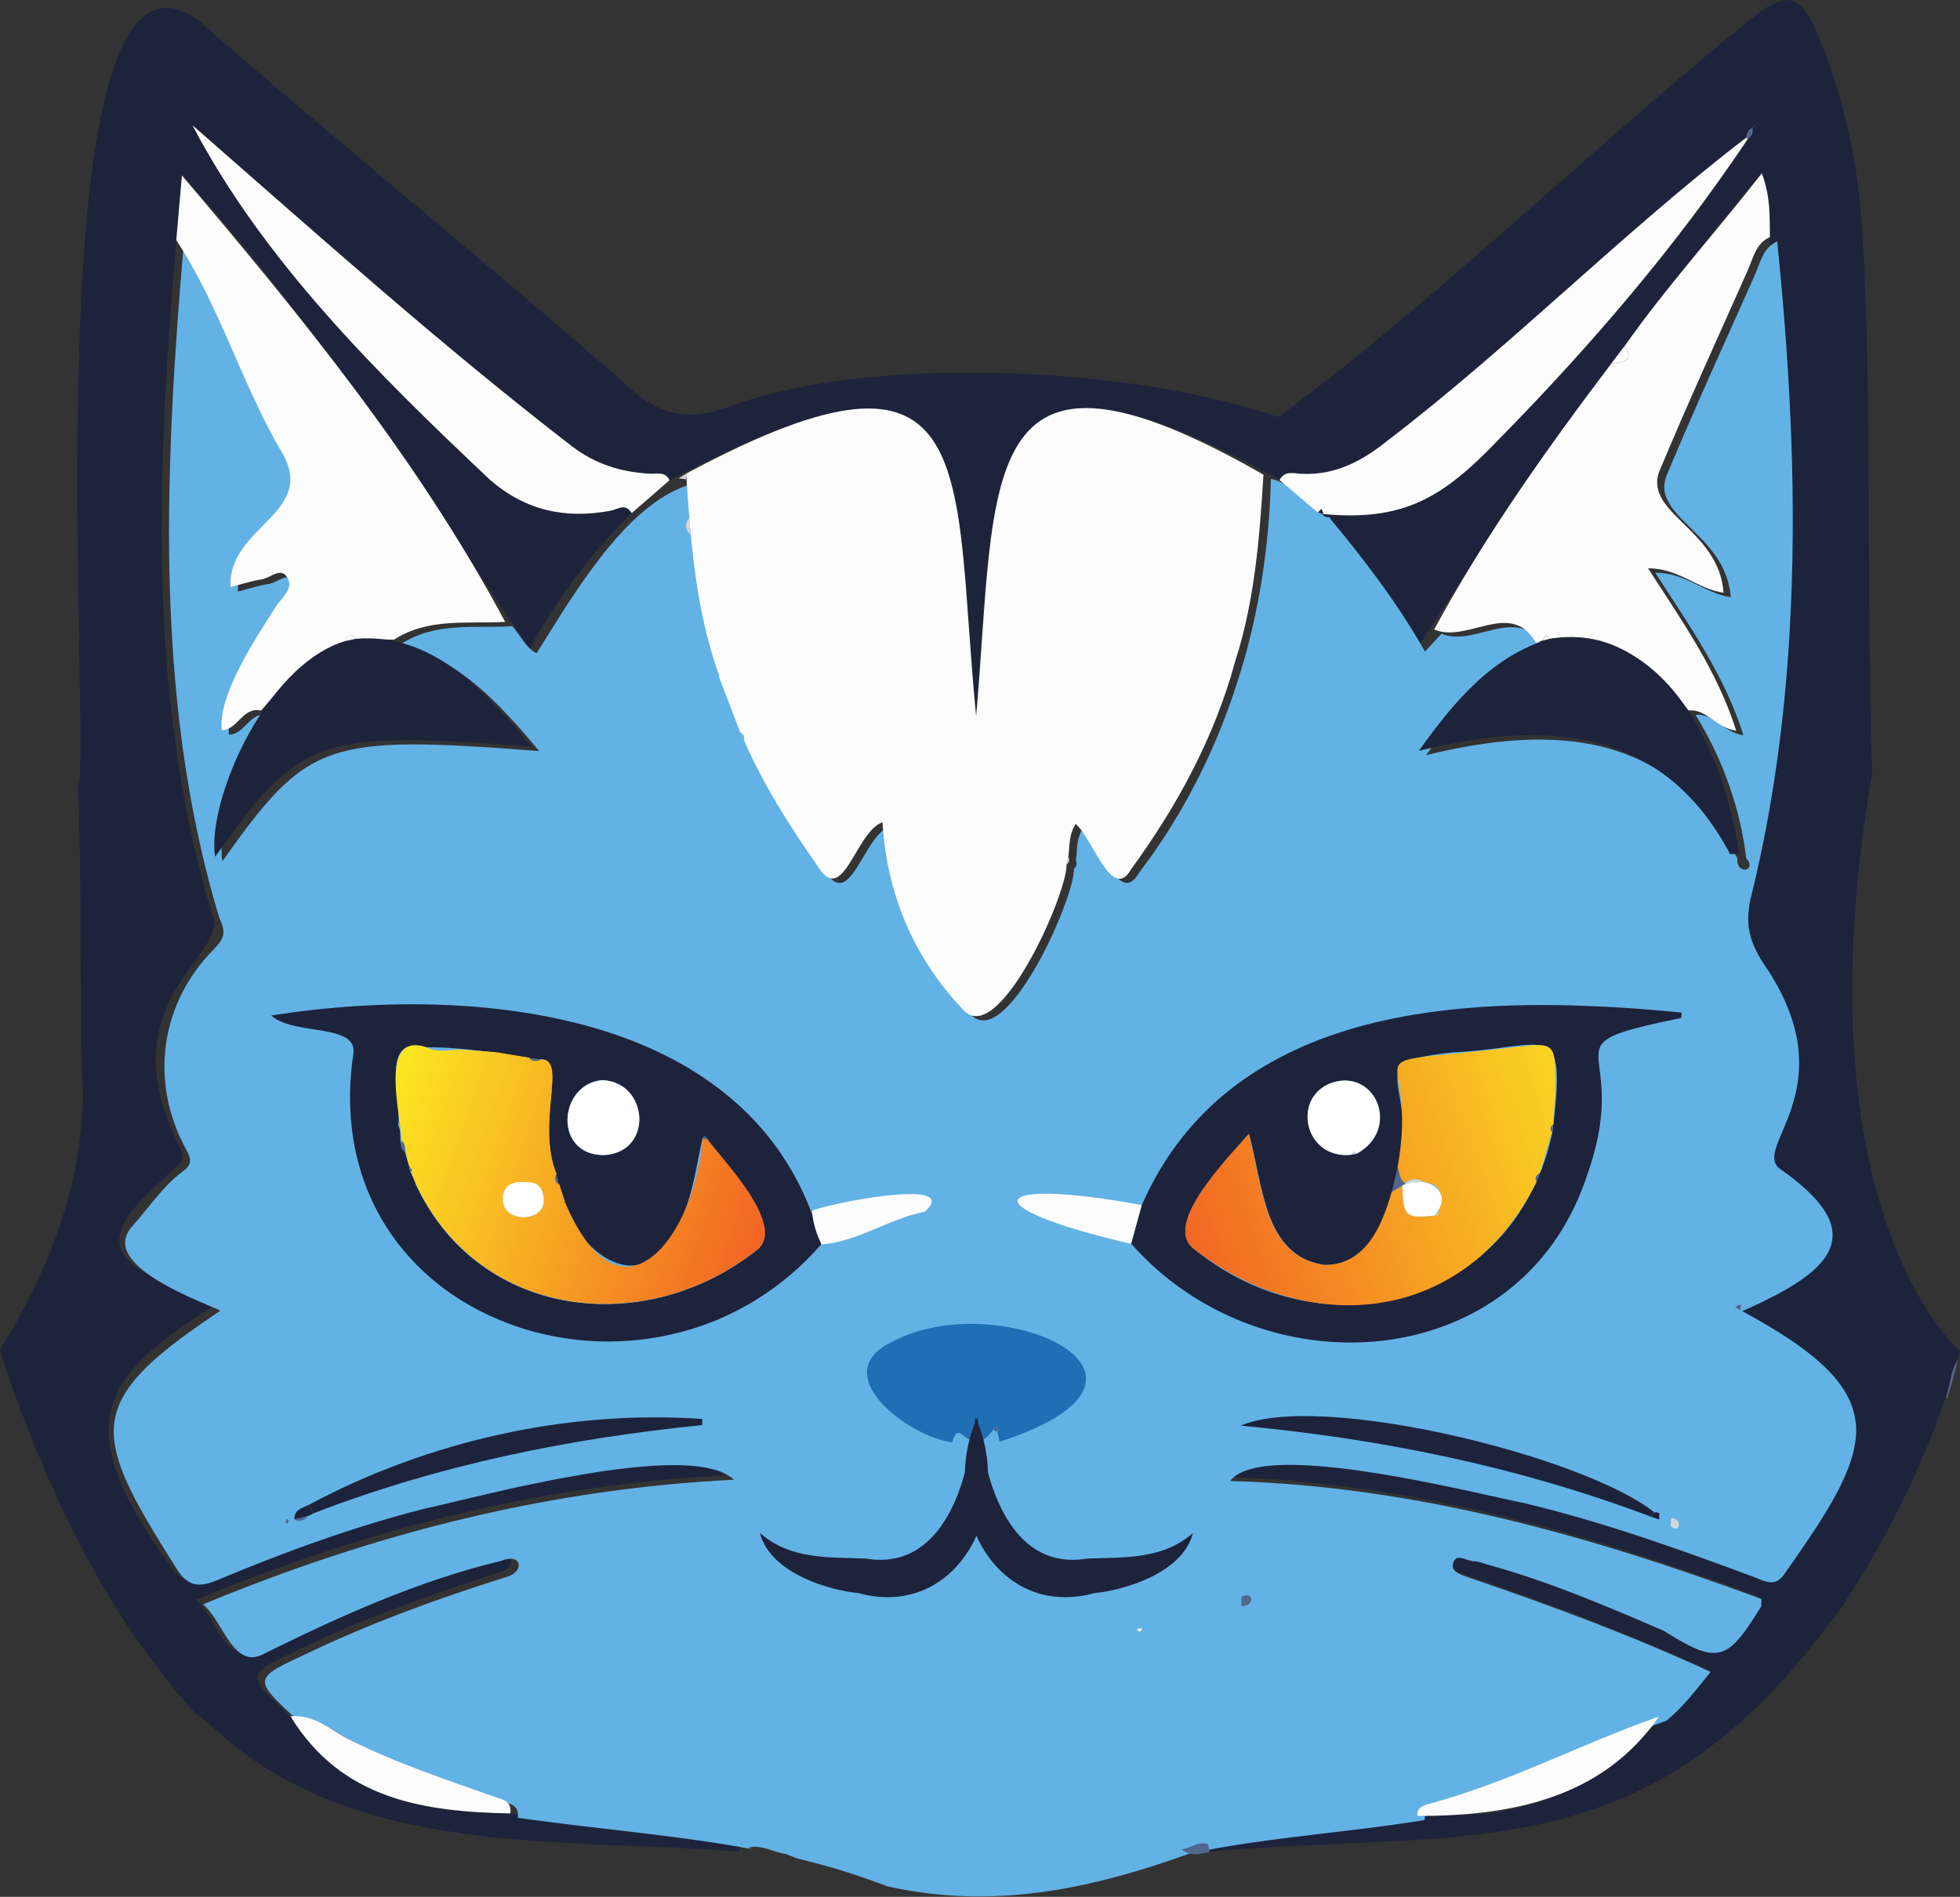 <?xml version="1.0" encoding="UTF-8"?>
<svg id="Layer_2" data-name="Layer 2" xmlns="http://www.w3.org/2000/svg" xmlns:xlink="http://www.w3.org/1999/xlink" viewBox="0 0 281.19 272.17">
  <rect x="0" y="0" width="281.19" height="272.17" fill="#333333" stroke="none"/>
  <defs>
    <style>
      .cls-1 {
        fill: #fff;
      }

      .cls-2 {
        fill: #1d233b;
      }

      .cls-3 {
        fill: #63b2e5;
      }

      .cls-4 {
        fill: #1f6fb5;
      }

      .cls-5 {
        fill: #d3d6db;
      }

      .cls-6 {
        fill: #53668d;
      }

      .cls-7 {
        fill: url(#New_Gradient_Swatch_copy-2);
      }

      .cls-8 {
        fill: none;
      }

      .cls-9 {
        fill: url(#New_Gradient_Swatch_copy);
      }

      .cls-10 {
        fill: #fcfcfc;
      }
    </style>
    <linearGradient id="New_Gradient_Swatch_copy" data-name="New Gradient Swatch copy" x1="51.35" y1="159.88" x2="113.02" y2="180.95" gradientUnits="userSpaceOnUse">
      <stop offset="0" stop-color="#fcee21"/>
      <stop offset="1" stop-color="#f15a24"/>
    </linearGradient>
    <linearGradient id="New_Gradient_Swatch_copy-2" data-name="New Gradient Swatch copy" x1="239.02" y1="156.08" x2="164.67" y2="182.12" xlink:href="#New_Gradient_Swatch_copy"/>
  </defs>
  <g id="Layer_2-2" data-name="Layer 2">
    <g>
      <path class="cls-2" d="m269.63,111.86c-.17-.39-.37-.77-.56-1.14.19.39.37.76.56,1.14Zm-1.03-.8c-.82-20.9-.04-56.99-1.4-77.41-.47-9.11-2.31-17.98-5.54-26.5-3.29-8.7-5.06-9.09-12.04-3.14-19.21,15.49-46.24,41.35-66.25,55.82-21.86-7.5-58.68-8.74-77.99-1.74-5.49,2.07-9.61,2.19-14.47-1.94C71.87,39.36,47.83,19.87,28.46,2.91,4.55-14.37,12.79,100.18,11.35,112.46c-.06-.05-.12-.09-.19-.11.68,14.78.11,29.85.73,44.59-.13,13.34-4.97,25.56-11.89,36.74,0,0,6.73,23.05,19.86,41.96,0,0,0,0,0,.02,2.73,3.36,5.28,7.36,8.42,10.4,0,0,.02,0,.02,0,.65.4,1.37.99,2.26,1.81,0,0,.02,0,.02,0,20.24,18.86,49.88,15.74,75.44,17.81.09-.39.2-.8.28-1.19-11.04-1.42-22.07-2.86-33.1-4.29-12.46-.24-24.24-2.01-31.53-13.93-6.54-6.08-6.52-6.01,1.45-9.71,9.43-4.59,19.36-7.91,29.25-11.24,1.88-1.05.73-3.13-1.55-1.99-11.85,2.84-23.13,7.93-34.02,13.33-4.89,2.25-5.77-4.88-8.74-7.09,24.4-10.12,49.5-16.57,76.15-17.88-12.63-7.56-60.1,8.33-74.18,14.43-2.59,1.08-4.19.85-5.76-1.69-14.95-20.54-9.09-27.23,6.28-37.01-3.05-1.38-6.26-2.63-9.12-4.42h0c-9.54-4.99-.93-10.73,3.72-15.53,1.41-1.04,1.22-1.84.47-3.23-10.46-20.95,7.74-27.24,4.78-33.18-3.72-12.32-5.73-25.09-6.63-37.91-1.56-22.67.33-45.39,2.34-67.97,19.12,20.85,34.39,44.83,49.85,67.95,3.95-7.2,8.77-13.76,14.66-19.5-.37-.75-1.16-1.01-1.91-.7-6.6,1.87-12.98.57-18.38-4.04-16.11-15.22-32.31-31.12-42.73-50.92,16.75,14.63,33.08,29.26,50.55,43.02,4.35,3.76,9.24,6.97,15.16,6.97.99.05,2.16-.33,2.73.96,44.04-23.38,40.86-4.18,44,33.84,2.59-35.53.45-58.17,43.53-33.88.73-1.4,2.08-.95,3.16-.89,4.78.23,8.66-1.82,12.21-4.67,17.85-13.63,33.94-30.05,51.58-43.58.04-.59.32-1.2.92-1.4,0-.02,0-.04,0-.06.02-.02.06-.04.08-.06.01-.05.04-.11.07-.13.06-.08.14-.11.24-.1-.16.1-.3.21-.39.36-9.57,16.25-23.34,30.99-36.52,44.8-6.35,7.41-15.28,12.23-25.2,10.6,4.98,5.98,9.71,12.15,13.67,19.15,8.9-13.85,18.04-27.5,27.77-40.72h0c6.89-9.38,13.98-18.37,21.6-27.3,2.92,21.55,4.31,43.43,2.94,65.18-.78,12.49-2.48,24.9-5.31,37.09-2.39,6.13,2.05,10.59,4.61,15.82,4.14,7.35.86,15.74-1.51,22.51,1.11,3.17,5.78,4.38,7.23,7.65t0,0c4.41,7.22-5.69,11.51-10.97,13.98-.02.32-.06.62-.08.94,7.87,4.11,17.55,10.32,15.27,19.17-1.64,6.7-6.08,12.21-9.9,17.86-1.39,2.2-2.88,1.2-4.39.63-14.73-5.22-60.74-21.94-75.23-13.82,26.73.76,51.7,7.87,76.22,16.93.88.37.64.72-.03,1.05-1.06,1.24-1.89,2.87-2.86,4.24-2.83,5-7.63,1.17-11.13-.71-1.77-.65-6.3-2.67-11.34-4.74-6.92-2.34-14.08-6.59-18.91-4.88-.3,1.26,1.44,1.67,2.45,2.04,11.79,4.02,23.1,8.24,34.52,13.48-8.58,11.97-20.68,21.58-36.05,21.13-11.59.4-23.02,2.8-34.52,4.1-.15.02-.31.04-.47.06.07.38.17.74.24,1.1,35.55-3.27,61.01,3.11,87.3-30.65,0,0,0,0,0-.02,1.1-1.47,2.26-2.79,3.33-4.34,7.21-10.87,13.02-22.94,16.69-35.6.1-.41.2-.83.29-1.24,0,0-23.36-19.77-12.59-82.79Z"/>
      <path class="cls-3" d="m42.22,218.57c-.15.28-.39.49,0,.7.09-.16.18-.31.25-.43-.09-.1-.17-.19-.24-.27Zm59.57-14.34c-3.21-.35-7.13-.38-11.44-.12-.05,0-.09,0-.13,0-6.51.41-13.89,1.48-20.95,3.16-.02,0-.05.02-.07.02-8.06,1.91-15.73,4.59-21.28,7.92-.09.04-.17.09-.25.13-.73.51-1.55.92-2.17,1.47-.81.59-1.55,1.2-2.23,1.82.78.48,1.38.15,1.93-.43,2.82-1.17,5.67-2.23,8.54-3.22.44-.15.89-.3,1.33-.44.38-.13.76-.25,1.14-.37,6.81-2.23,13.74-3.97,20.75-5.37,1.05-.21,2.11-.42,3.16-.62.59-.11,1.19-.22,1.78-.32,1.2-.21,2.39-.42,3.59-.62,4.8-.77,9.61-1.41,14.44-1.95.61-.07,1.21-.13,1.81-.2,1.63.77,1.29-2.23.03-.88Zm32.68-31.7c-.06-.05-.12-.09-.19-.13-.05-.04-.1-.06-.17-.09-.06-.02-.12-.05-.19-.07-.06-.02-.13-.05-.21-.06-.07-.02-.15-.04-.23-.06-.06-.02-.11-.02-.17-.03-.14-.02-.29-.05-.45-.06-.85-.09-1.94-.06-3.15.02-.34.02-.68.06-1.03.09-.36.04-.72.08-1.08.13-.17.02-.36.04-.54.07-.36.05-.73.1-1.1.16-.18.02-.37.06-.55.09-.37.06-.73.12-1.1.18-1.39.24-2.72.51-3.83.77-.13.02-.24.06-.36.09-.06,0-.12.02-.17.04-.27.06-.52.13-.76.19-.32.08-.6.16-.84.24-.06.02-.12.04-.17.06-.28.09-.5.17-.62.23-1.23-2.93-2.7-5.59-4.36-8.01-3.04-4.39-6.73-7.97-10.9-10.86-.22-.15-.44-.3-.66-.45-.13-.09-.27-.18-.41-.27-.31-.2-.62-.39-.93-.59-9.82-6.09-21.95-8.72-34.22-9.3-.36-.02-.73-.04-1.1-.05-8.55-.32-17.15.34-25.04,1.51,1.41,1.26,3.88,1.65,6.2,2,.9.14,1.78.28,2.56.47.77.19,1.44.42,1.97.73.17.11.32.23.45.36.08.06.14.13.19.21.17.21.29.45.37.72.02.09.04.18.06.28.03.27.02.56-.04.88-1.83,12.76,2.11,23.02,9.08,30.1.46.47.93.91,1.41,1.35.48.43.97.85,1.48,1.26.32.27.65.52.98.77.46.34.92.67,1.39.99,0,0,0,0,0,0,.47.32.95.62,1.44.92,0,0,0,0,0,0,.73.45,1.48.87,2.24,1.26,0,0,0,0,0,0,1.28.66,2.59,1.25,3.94,1.77.28.11.54.21.82.32,1.37.49,2.76.9,4.17,1.25.57.13,1.14.25,1.72.37.57.11,1.15.21,1.73.3,1.04.16,2.1.28,3.16.36,1.96.14,3.94.14,5.92,0,.48-.03.96-.08,1.45-.13.48-.06.97-.11,1.45-.18.65-.09,1.29-.2,1.93-.32.85-.17,1.7-.36,2.56-.58h0c.68-.18,1.35-.37,2.02-.58.34-.11.67-.22,1.01-.33,1-.34,2-.73,2.97-1.16h0c.65-.29,1.3-.6,1.94-.92h0c.96-.49,1.92-1.01,2.85-1.59,3.43-2.1,6.64-4.77,9.5-8.06,5.29-.43,9.7-3.71,14.82-4.7.13-.12.24-.23.34-.34.06-.06.1-.1.14-.16.17-.19.29-.36.37-.52.02-.04.04-.08.06-.12,0-.02.02-.02.02-.04.11-.33.05-.59-.17-.79Zm46.06,57.51c-.17-.14-.62-.25-1.4-.32h-.03c-1.1-.08-2.86-.08-5.46.05-1.17,0-2.35,0-3.53-.04-.29,0-.59-.02-.88-.03-.42-.02-.84-.04-1.26-.06-.84-.05-1.7-.1-2.54-.18-2.83-.22-5.6-.62-8.14-1.29-.8-.2-1.58-.42-2.34-.67-.32-.1-.62-.21-.93-.32-.24-.09-.49-.18-.73-.28-4.72-1.97-8.21-5.22-9.2-10.52,0-.02,0-.03,0-.05-.45-2.4-.38-5.22.32-8.51v-.02c.02-.09.03-.18.06-.28.88-.28,1.71-.58,2.49-.87.31-.12.6-.24.89-.35.36-.15.72-.29,1.06-.44.23-.09.45-.2.67-.29.74-.34,1.41-.68,2.03-1.02.17-.1.34-.2.5-.29.12-.07.24-.14.36-.21.12-.07.24-.14.35-.22.18-.11.36-.23.52-.34.24-.17.47-.33.68-.5.14-.11.28-.22.4-.33.15-.13.29-.25.43-.38.58-.53,1.01-1.06,1.33-1.58.12-.19.22-.38.3-.56.09-.19.16-.38.21-.56.06-.18.1-.36.13-.54,0-.07.02-.14.02-.21,0-.06,0-.13,0-.18.02-.19,0-.38-.02-.56-.02-.28-.08-.54-.18-.8-.05-.13-.09-.27-.16-.39-.06-.13-.12-.26-.2-.38-.07-.13-.15-.25-.24-.38-.17-.25-.36-.5-.59-.73-.09-.09-.17-.18-.26-.27-.02-.02-.04-.03-.06-.06,0-.02-.02-.03-.04-.04-.93-.88-2.2-1.66-3.7-2.31-.07-.04-.15-.07-.24-.1-.06-.03-.13-.06-.19-.08-.13-.06-.26-.11-.39-.16-.14-.06-.29-.12-.45-.17-.28-.1-.55-.2-.84-.28-.22-.07-.44-.14-.67-.21-.32-.09-.65-.18-.99-.26-.03-.02-.06-.02-.09-.02-.34-.09-.69-.17-1.03-.24-.64-.13-1.29-.24-1.96-.33-.16-.02-.32-.05-.49-.06-.36-.05-.72-.09-1.08-.11-.17-.02-.34-.02-.5-.04-.32-.02-.64-.04-.95-.05-.19,0-.38-.02-.57-.02-4.14-.08-8.43.68-11.93,2.58-1.28.62-2.17,1.31-2.75,2.05-.15.19-.27.37-.37.57-.06.09-.1.19-.14.29-.05.1-.09.2-.12.3-.03.09-.06.2-.09.3-.02.1-.05.21-.06.32-.02.09-.02.18-.03.28-.02.22-.02.44,0,.67.02.13.03.26.06.39,0,.06.02.11.03.16.02.12.05.23.09.34.09.28.2.56.32.84.25.54.59,1.07,1,1.59.08.1.17.21.26.32.09.11.18.21.28.32.13.15.28.31.43.46.22.23.45.45.69.66.24.21.49.43.74.63.09.07.17.14.27.21.19.15.39.3.58.44s.4.28.61.42c.65.43,1.33.84,2.01,1.19.17.09.34.18.5.26.51.24,1.03.47,1.52.66.62.24,1.22.43,1.78.55.08.02.16.04.24.06.27.06.53.1.78.13.13.55.26,1.09.36,1.62.04.17.07.36.09.53.09.51.17,1,.21,1.48.03.25.06.5.07.74.02.1.02.21.02.3.05.68.06,1.33.03,1.96,0,.21-.02.41-.03.62-.02.21-.03.4-.06.6-.03.32-.07.63-.13.94-.02.13-.05.26-.07.39-.02.16-.06.32-.1.47-.05.22-.11.44-.17.65-.06.22-.13.43-.21.64-.04.12-.08.23-.13.34,0,.03-.02.06-.03.08-.1.26-.21.52-.33.77-.36.76-.79,1.46-1.29,2.11-.12.16-.24.31-.36.45-.02.04-.06.08-.09.12-.12.14-.24.28-.37.41-.23.25-.47.49-.73.72-.14.13-.29.26-.44.39-.17.15-.36.29-.54.43-.18.14-.37.28-.57.41-.06.04-.11.08-.17.12-.33.23-.67.44-1.03.64-.17.1-.35.2-.53.29-.06.04-.13.07-.21.1-.25.13-.51.27-.78.39-.29.14-.58.27-.89.39-.32.13-.63.25-.95.37-.05.02-.09.04-.14.06-.34.13-.69.24-1.04.36-.26.09-.52.17-.78.24-.26.08-.53.15-.8.22-.2.06-.39.11-.6.16-.85.21-1.72.39-2.61.56-.49.09-.99.17-1.5.25-.5.08-1.01.15-1.52.21-.44.06-.89.11-1.34.16-.16.02-.32.03-.49.05-.8.09-1.62.16-2.43.21-.39.03-.78.06-1.17.08-.39.02-.78.05-1.17.06-.39.02-.78.04-1.17.06-.77.03-1.54.06-2.3.08-.31,0-.61.02-.92.02-.71.02-1.4.03-2.09.05-.35,0-.69,0-1.03.02-.51,0-1.01.02-1.5.03-.35,0-.69,0-1.03.02-.14,0-.28,0-.43,0-.15,0-.31,0-.47,0-.16,0-.31,0-.46,0,2.49,1.48,5.11,2.33,7.8,2.88.09.02.18.05.27.06,2.73.57,5.52.87,8.27,1.29.02,0,.02,0,.03,0,.25.04.51.08.77.12-4.08,3.4-10.15,2.43-13.58,7.01,24.13-7.6,48.23-7.72,72.45-.32-.11-.18-.23-.35-.37-.5-.05-.06-.09-.12-.15-.17-.59-.65-1.4-1.16-2.3-1.6-.27-.13-.54-.26-.81-.38-.13-.06-.28-.13-.42-.18-.23-.09-.46-.19-.69-.28-1.79-.72-3.57-1.35-4.51-2.26-.09-.09-.18-.19-.25-.28-.06-.08-.12-.16-.16-.24-.02-.02-.03-.03-.03-.05-.02-.03-.04-.06-.05-.09-.03-.05-.05-.1-.07-.16h0c-.02-.06-.04-.11-.05-.17-.02-.03-.02-.07-.02-.1,0-.04-.02-.07-.02-.11-.03-.18-.03-.37,0-.58,1.23-.18,3.29-.57,5.42-1.05,0,0,.02,0,.02,0,2.38-.54,4.85-1.17,6.37-1.74.63-.23,1.1-.45,1.32-.65.17-.14.2-.28.06-.38Zm61.11-11.27s0,0-.02,0c-.22-.15-.53-.23-.82-.3-.48-.46-.99-.86-1.73-.7-.21-.13-.44-.17-.69-.12-.51-.41-1.1-.83-1.75-1.24-.17-.1-.33-.21-.51-.31-.17-.11-.34-.21-.52-.31-.69-.4-1.43-.8-2.23-1.21-.42-.21-.86-.43-1.31-.64-.39-.18-.78-.36-1.18-.54-.51-.23-1.03-.45-1.57-.68-.35-.14-.7-.28-1.06-.43-.39-.16-.78-.32-1.18-.47s-.81-.31-1.22-.46-.83-.3-1.25-.45c-.77-.28-1.55-.54-2.35-.8-.56-.18-1.12-.36-1.7-.54-.41-.13-.82-.25-1.24-.38-.45-.14-.92-.28-1.37-.41-.58-.17-1.18-.35-1.78-.5-.59-.17-1.19-.33-1.8-.49-2.41-.63-4.88-1.21-7.32-1.72-.62-.13-1.22-.25-1.83-.36-.32-.06-.63-.12-.94-.18-.88-.17-1.76-.32-2.63-.47-2.27-.36-4.5-.66-6.63-.88-.43-.04-.86-.08-1.28-.12-.54-.05-1.07-.09-1.59-.12-.15,0-.29-.02-.43-.02-.38-.02-.76-.04-1.12-.06-1.25-.05-2.46-.06-3.61-.03-2.79.08-5.22.4-7.11,1.03-.3.09-.58.21-.86.32,2.54.24,5.07.51,7.58.81,3.78.45,7.52.99,11.24,1.62,1.24.21,2.48.43,3.72.65,1.03.19,2.06.39,3.08.59.37.07.73.14,1.1.22.24.05.47.09.69.14.84.17,1.67.35,2.51.53.62.13,1.23.27,1.84.41.39.09.77.17,1.17.27.83.19,1.66.39,2.49.59.24.06.49.12.73.18,1.25.31,2.49.63,3.72.96.62.17,1.24.33,1.85.5.62.17,1.23.35,1.85.52.62.18,1.23.36,1.85.54.62.18,1.23.36,1.84.56,1.23.38,2.45.77,3.68,1.17.56.18,1.12.37,1.67.56.9.3,1.79.61,2.68.92,1.2.42,2.39.85,3.58,1.29.39.14.78.29,1.18.44.14.47.44.65.8.75,0,0,.02,0,.04.02.26.06.54.09.8.15.03.03.07.06.1.09.07.06.13.11.2.15.25.18.52.22.7.03.03-.03.06-.06.09-.1.03-.04.06-.09.07-.15h0c.15-.43.02-.69-.23-.84Zm1.13-72.56c-.17-.02-.34-.04-.51-.06-3.83-.48-7.83-.87-11.91-1.1-12.7-.75-26.17-.06-37.9,4-.62.21-1.23.43-1.84.66-.32.13-.65.24-.97.38-.15.06-.3.12-.45.18-.27.11-.54.22-.81.34-.29.13-.58.25-.88.39-1.06.47-2.09.99-3.11,1.52,0,0,0,0,0,0-5.65,3.03-10.64,7.11-14.65,12.51-.27.36-.53.73-.79,1.1-.27.4-.54.8-.8,1.22-.28.44-.56.89-.83,1.35-.16.27-.32.54-.47.82-.34.61-.67,1.24-.99,1.88-.35.69-.68,1.4-1,2.13-.77-.14-1.51-.28-2.23-.39-.72-.13-1.41-.24-2.08-.34h0c-.33-.05-.66-.1-.99-.15-.65-.09-1.27-.17-1.86-.25h0c-.6-.08-1.17-.14-1.72-.2-.28-.03-.55-.06-.82-.08-.39-.04-.77-.07-1.14-.09-.12,0-.24-.02-.36-.02-1.02-.07-1.94-.1-2.73-.1-.26,0-.52,0-.76.02-1.32.06-2.23.22-2.71.5-.06.02-.09.06-.13.09-.03.02-.06.04-.08.06-.02,0-.02.02-.03.03-.02.02-.05.06-.06.08-.02.03-.04.07-.06.11,0,.02,0,.04-.02.06-.02.08,0,.17.02.25.02.06.04.11.07.17.06.11.16.22.28.35.07.07.14.13.22.19.06.05.13.1.21.16.21.16.47.32.77.48.12.06.24.13.38.2.43.23.95.46,1.53.7.39.17.82.32,1.28.5.21.08.42.16.64.23.22.08.45.16.69.24.17.06.35.12.52.17.17.06.36.12.54.17,1.44.46,3.1.94,5,1.44.23.06.46.12.69.17.46.12.93.24,1.42.36.65.16,1.32.32,2.01.48,15.09,17.17,42.1,19.02,57.02,4.06.97-.97,1.89-2.01,2.75-3.12.57-.74,1.12-1.51,1.64-2.32,1.55-2.41,2.87-5.12,3.88-8.11.19-.54.37-1.05.53-1.55,1.14-3.6,1.65-7.26,1.66-10.97,0-1.63-.09-3.27-.26-4.92-.05-.4-.06-.76-.04-1.07.07-1.35.76-1.94,2.57-2.2.28-.07.57-.13.87-.2,2.48-.52,5.53-.92,7.73-1.87.2-.08.39-.17.57-.26.2-.1.39-.21.57-.32.02,0,.02-.02.04-.02-.02,0-.04,0-.06,0Zm23.45,57.91c-.02-.13-.03-.26-.05-.39-.03-.24-.08-.48-.13-.72-.75-3.44-3.32-6.61-8.16-10.06-.17-.11-.34-.24-.51-.36-.19-.12-.38-.25-.57-.38-1.75-1.18-3.78-2.39-6.08-3.66-.25-.14-.5-.28-.77-.42.28-.13.56-.25.84-.37.95-.43,1.89-.87,2.77-1.32.29-.14.58-.29.87-.44,1.21-.62,2.33-1.26,3.33-1.92.17-.11.33-.22.49-.32.16-.11.31-.22.47-.33.15-.11.3-.22.44-.33.21-.17.43-.34.63-.5.2-.17.39-.35.58-.51.13-.12.24-.23.36-.35.23-.24.44-.47.64-.7.22-.27.42-.54.6-.82.06-.09.11-.18.17-.28.07-.12.13-.24.2-.37.06-.12.11-.24.17-.36.39-.95.5-1.95.3-3.01-.03-.17-.08-.34-.13-.52h0c-.05-.17-.09-.32-.16-.47-.09-.24-.19-.47-.32-.72-.12-.24-.26-.49-.42-.73t0,0c-.13-.22-.28-.43-.44-.65-.16-.21-.33-.43-.52-.65-.12-.15-.25-.3-.39-.45-.18-.2-.37-.4-.58-.61-.1-.1-.21-.21-.31-.31-.63-.62-1.37-1.26-2.19-1.91-.56-.44-1.17-.89-1.82-1.35-.7-.44-.98-1.01-.98-1.71,0-.08,0-.15,0-.23,0-.06,0-.13.02-.2.16-1.22.94-2.79,1.74-4.76,0-.02,0-.03.02-.05.14-.36.28-.73.42-1.11.03-.06.06-.13.08-.21.1-.29.21-.6.3-.92,0,0,0-.02,0-.02.64-2.01,1.1-4.35.95-7.05-.02-.31-.04-.62-.07-.94-.03-.3-.07-.61-.11-.92,0-.04-.02-.09-.02-.13-.04-.3-.09-.61-.16-.92-.23-1.1-.55-2.25-1-3.46-.2-.53-.42-1.07-.66-1.61h0c-.41-.9-.88-1.83-1.43-2.79-.19-.32-.38-.64-.58-.96-.12-.19-.24-.37-.36-.56-.2-.3-.39-.6-.61-.91-2.47-3.79-2.78-6.41-1.64-10.61,2.94-12.17,4.59-24.59,5.31-37.09,0-.04,0-.07,0-.1,1.05-18.05.16-36.26-1.61-54.16-.06-.59-.11-1.18-.17-1.78,0,0-.02,0-.02,0-.12.06-.23.11-.34.18-.13.07-.24.15-.36.24-.17.12-.32.25-.46.39-.14.14-.27.29-.39.45-.09.13-.18.25-.26.38-.05.07-.09.15-.13.22-.06.12-.13.24-.18.36-.2.39-.36.8-.52,1.22-.17.46-.34.92-.53,1.34-4.21,9.45-8.51,18.86-12.51,28.4-.13.28-.23.54-.31.8-.03.11-.06.21-.08.32-.02.09-.04.18-.06.27-.02.13-.03.24-.04.36-.02.24-.02.47,0,.69,0,.11.02.22.05.33,0,.04,0,.08.02.12,0,.04.02.09.03.13,0,.06.03.13.06.21.04.13.08.24.13.36.05.13.1.24.16.36.02.06.06.13.09.19.03.06.07.13.1.19.21.38.47.74.75,1.1.21.26.44.53.68.79.37.4.77.8,1.18,1.22.13.13.28.28.42.41l.21.21c.07.06.14.13.21.21.53.51,1.07,1.05,1.59,1.62.08.09.17.18.24.28.11.12.21.24.32.36.28.32.54.65.8.99.39.52.75,1.07,1.07,1.64.21.39.41.79.58,1.21.11.26.21.53.3.81.06.16.11.33.15.5,0,.02.02.03.02.06.06.21.11.43.15.64.06.24.09.47.13.73.03.24.06.5.08.76-3.7-.5-6.45-3.53-10.83-3.5,4.9,7.6,9.92,14.66,12.65,23.32-2.97-.45-4.25-3.2-6.86-2.92.11.17.21.36.32.53.03.05.06.09.08.13,1.43,2.43,2.67,4.92,3.69,7.49.09.22.17.43.24.65,1.37,3.56,2.34,7.25,2.84,11.11.03.21.06.42.09.62,1.62,1.93-1.47,2.48-1.27.07-9.59-18.12-26.06-19.39-44.65-14.83,1.85-2.67,3.74-5.12,5.76-7.31.02-.02.04-.04.06-.06,2.51-2.72,5.25-5.02,8.43-6.82.1-.06.21-.12.31-.17.07-.04.13-.08.21-.11.66-.37,1.33-.71,2.04-1.03-.24-.42-.48-.77-.74-1.08-.08-.11-.17-.21-.26-.3-.09-.09-.17-.17-.25-.24-.03-.03-.07-.07-.11-.1-.05-.05-.09-.09-.14-.12-.09-.07-.17-.13-.26-.2-.09-.06-.18-.12-.27-.17-.07-.05-.14-.09-.21-.12-.08-.04-.15-.08-.22-.11-.24-.11-.5-.2-.76-.26-.06-.02-.13-.03-.21-.05-.37-.07-.74-.11-1.13-.11-3.22,0-6.95,2.28-10.04.93-.69.75-1.39,1.51-2.37,2.57-3.97-7-8.7-13.17-13.67-19.15l.13-.07c-.25-.04-.51-.08-.77-.12-.64-.48-1.24-1.01-1.84-1.55-.03-.04-.07-.07-.11-.1-.88-.8-1.74-1.6-2.67-2.27-.02-.02-.03-.03-.06-.04-.94-.68-1.96-1.22-3.12-1.48-.12,5-.58,9.98-1.38,14.9-.02.09-.02.17-.04.25-.63,3.72-1.45,7.41-2.48,11.02,0,.02-.02.02-.02.04-.04.14-.08.28-.12.41h0c-1.49,5.14-3.39,10.15-5.72,14.96-.12.25-.24.5-.37.75-2.48,5.01-5.43,9.8-8.86,14.29-.07.12-.13.23-.21.33-.06.11-.13.21-.21.29-.06.09-.13.17-.21.23-.13.14-.27.25-.41.33-.05.03-.1.06-.16.08-.05.02-.09.04-.15.06-.02,0-.05.02-.08.02-.02,0-.05,0-.07,0-.46.07-.92-.16-1.38-.58-.07-.06-.13-.13-.21-.2-.14-.14-.28-.29-.4-.45-.11-.13-.22-.28-.32-.43-.09-.13-.19-.26-.28-.4-.04-.05-.07-.09-.1-.15-.06-.09-.12-.19-.18-.28-.07-.09-.13-.19-.18-.28-.06-.09-.13-.2-.19-.3-.19-.31-.37-.61-.54-.92-.27-.44-.52-.88-.78-1.31-.06-.12-.13-.23-.21-.34-.07-.12-.14-.24-.21-.35-.07-.12-.14-.23-.22-.34-.43-.65-.85-1.2-1.26-1.54-.08.13-.16.27-.22.4-.15.26-.25.52-.33.78-.06.2-.12.39-.16.59-.03.13-.06.26-.08.39-.11.78-.1,1.53-.21,2.23,0,.09-.02.19-.04.29.22.45.12.83-.26,1.14,0,.11,0,.24-.02.37-.02.22-.05.47-.1.76-.02.13-.05.25-.08.39-.04.2-.09.4-.14.62-.06.21-.12.44-.19.68-.06.23-.14.47-.22.72-.07.24-.16.5-.25.77-.05.13-.09.27-.14.4-.05.14-.09.28-.15.42-.09.26-.2.53-.3.8,0,.02,0,.03-.02.05-.11.28-.22.55-.33.84-.36.9-.77,1.84-1.21,2.79-.1.23-.21.46-.32.69-.11.24-.23.47-.35.72-.07.15-.15.31-.23.47-.1.21-.21.41-.32.62-.13.25-.27.5-.4.76-.02.05-.06.09-.09.15-.13.26-.28.51-.42.77-.09.15-.17.3-.26.45-.21.36-.41.69-.62,1.03-.49.8-.99,1.57-1.51,2.28-.13.18-.26.36-.39.52-.24.32-.48.61-.73.9-.24.28-.48.55-.73.8-.17.19-.36.36-.54.53-.09.08-.17.16-.25.22-.09.09-.19.17-.29.24-.12.09-.23.18-.35.26-.09.07-.18.13-.27.17-.08.06-.17.1-.24.14-.09.05-.17.09-.24.13-.09.04-.17.08-.24.11-.08.03-.16.06-.24.09-.07.02-.13.04-.21.06-.05.02-.1.02-.16.04-.07,0-.14.02-.21.02-.8.09-1.56-.23-2.23-1.06-.77-.81-1.5-1.65-2.19-2.5-.23-.28-.46-.57-.68-.86-.25-.32-.5-.65-.74-.99-.25-.35-.5-.7-.74-1.07-.28-.41-.54-.82-.8-1.24-.26-.41-.51-.83-.76-1.25-.1-.17-.2-.33-.28-.5-.09-.17-.19-.33-.28-.5-.24-.45-.48-.91-.71-1.37-.2-.39-.39-.8-.57-1.21-.25-.56-.49-1.12-.72-1.68-.18-.46-.36-.92-.52-1.39-.05-.13-.09-.24-.13-.37-.09-.25-.17-.5-.25-.75-.2-.61-.39-1.22-.55-1.85-.13-.46-.24-.92-.36-1.39-.14-.59-.28-1.19-.39-1.79-.05-.22-.09-.45-.13-.67-.05-.23-.09-.47-.12-.7,0-.02,0-.03,0-.05-.06-.35-.11-.69-.16-1.04-.17-1.18-.28-2.37-.35-3.59-.17.06-.33.13-.5.24-.04.02-.08.05-.13.08-.31.19-.61.45-.89.76-.08.08-.16.17-.24.25-.08.09-.15.18-.23.28-.12.14-.23.28-.34.44-.11.15-.22.3-.32.47-.22.32-.43.65-.63.99-.08.13-.15.25-.23.38-.19.31-.37.62-.55.92-.1.17-.21.36-.32.52-.11.18-.22.36-.33.54-.1.16-.2.31-.3.46-.21.3-.41.58-.62.81-.09.11-.2.21-.29.31-.13.13-.28.25-.42.36-.47.32-.95.41-1.47.16-.12-.06-.24-.14-.37-.24-.09-.07-.17-.14-.25-.23-.17-.17-.35-.38-.53-.63-.09-.13-.18-.26-.28-.41-1.53-2.14-3.01-4.34-4.41-6.6-.37-.58-.73-1.16-1.08-1.75-.02-.04-.06-.08-.07-.13-1.88-3.16-3.61-6.43-5.1-9.76-.17-.34-.32-.68-.46-1.02-.13-.28-.25-.56-.37-.84-.88-2.04-1.67-4.1-2.37-6.19,0-.02,0-.02,0-.03-.13-.36-.24-.7-.34-1.05h0c-.07-.21-.13-.4-.2-.6-.84-2.29-1.48-4.6-1.97-6.94-.11-.53-.23-1.06-.32-1.58-.62-3.26-1.03-6.56-1.46-9.86,0-.04,0-.07-.02-.11-.05-.41-.1-.83-.16-1.25-.13-.13-.25-.26-.34-.39-.04-.05-.07-.09-.09-.14-.02-.03-.03-.06-.05-.09-.03-.06-.06-.1-.07-.16-.03-.08-.06-.16-.07-.24-.02-.08-.02-.16-.02-.24,0-.37.16-.75.47-1.14h0c-.02-.32-.05-.63-.08-.95-.02-.17-.03-.35-.04-.52-.12-1.36-.22-2.72-.34-4.07-1.62.43-3.19,1.17-4.69,2.15,0,0,0,0-.02,0-1.1.73-2.18,1.58-3.22,2.52-2.79,2.52-5.35,5.73-7.67,9.03,0,0,0,.02-.02.02-2.63,3.73-4.93,7.57-6.86,10.63-1.65-.88-2.26-2.56-3.48-3.89-5.4.32-11.01-.65-15.95,2.55,1.39.39,2.7.89,3.95,1.48.03,0,.06.02.09.04,3.31,1.55,6.16,3.71,8.81,6.22.9.86,1.77,1.75,2.62,2.67,1.07,1.13,2.11,2.3,3.12,3.52.4.47.8.95,1.21,1.43-30.74-2.34-33.16-1.48-45.44,15.8-.05-.26-.08-.54-.09-.82,0-.14-.02-.29-.02-.44-.06-1.39.1-2.97.49-4.73.07-.35.15-.69.24-1.06.06-.27.13-.54.22-.82.74-2.64,1.92-5.61,3.49-8.83.04-.08.09-.16.13-.24.64-1.3,1.35-2.64,2.12-4.02-2.63-.62-3.33,2.79-5.63,2.81-.12-.84-.04-1.81.18-2.83.08-.36.17-.73.28-1.1.1-.37.22-.74.36-1.12.13-.38.28-.77.44-1.15.19-.48.41-.98.64-1.47.13-.29.28-.59.43-.88.28-.59.59-1.18.92-1.77.21-.39.43-.78.65-1.16.1-.19.22-.39.33-.58.22-.38.44-.75.65-1.11.22-.37.44-.73.67-1.09.21-.35.43-.69.64-1.02.42-.67.83-1.3,1.21-1.88.19-.28.36-.56.53-.81.04-.06.09-.12.13-.17.18-.24.38-.47.58-.72.07-.09.13-.17.2-.25.07-.09.13-.17.19-.26.13-.17.24-.35.34-.52.04-.07.08-.15.11-.23.07-.14.13-.29.16-.44,0-.03,0-.06.02-.09.06-.26.06-.52-.03-.8,0-.03-.02-.07-.03-.1-.02-.08-.06-.17-.11-.25-.04-.09-.09-.17-.16-.26-.95-1.31-2.38.25-3.61.43-1.4.21-2.76.67-4.43,1.1-.46-8.9,13.07-10.6,6.99-19.95-5.5-9.59-8.73-20.7-14.78-29.83-.14,1.69-.29,3.38-.43,5.07-.13,1.7-.27,3.39-.39,5.1-.14,1.89-.27,3.8-.39,5.69-.07,1.05-.13,2.1-.2,3.16-.06,1.06-.13,2.11-.17,3.16-.11,2.11-.21,4.21-.28,6.32-.04,1.06-.07,2.11-.1,3.16-.03,1.05-.06,2.11-.08,3.16-.02,1.06-.04,2.11-.05,3.16,0,1-.02,2.01-.02,3.01,0,3.53.06,7.06.2,10.59.02.58.05,1.18.08,1.76.02.59.06,1.18.09,1.76.03.59.06,1.18.1,1.76.03.58.07,1.18.11,1.76,0,.02,0,.04,0,.06.17,2.32.36,4.64.6,6.95.06.59.13,1.18.19,1.77.2,1.74.42,3.48.65,5.21.28,1.94.58,3.87.92,5.8.16.95.33,1.89.51,2.83.36,1.89.76,3.79,1.2,5.67.18.81.38,1.63.58,2.44.6,2.43,1.25,4.84,1.98,7.24,1.02,2.11.71,3-.81,4.54-7.69,7.77-9.22,19-3.97,28.64.76,1.39.95,2.19-.47,3.23-2.89,2.11-4.81,5.18-7.19,7.79-.19.21-.36.41-.48.62-.1.15-.19.31-.26.46-.16.31-.25.61-.29.91-.05.29-.05.58,0,.86.03.27.11.53.22.79.04.09.08.18.13.28.62,1.19,1.88,2.33,3.42,3.37.24.15.48.31.73.47h0c.36.22.73.44,1.1.65.19.11.39.22.58.32.36.2.72.38,1.08.56.19.09.37.19.56.28.17.08.32.16.49.24.24.12.48.23.72.34.48.21.94.43,1.39.62.22.1.43.2.65.28.14.06.28.13.42.18.11.06.22.1.33.14.18.08.36.16.53.23.23.1.45.2.65.28.23.11.44.21.63.29-1,.67-1.95,1.32-2.84,1.94-.6.42-1.18.82-1.73,1.22-.82.6-1.6,1.18-2.33,1.75-.73.57-1.4,1.12-2.02,1.66-.21.17-.42.36-.62.54-.39.36-.77.7-1.12,1.06-7.95,7.84-5.14,13.82,4.37,28.84,1.57,2.53,3.17,2.77,5.76,1.69,9.7-4.06,19.55-7.67,29.76-10.27,1.1-.24,2.56-.59,4.26-.99.41-.1.84-.21,1.29-.31.26-.06.53-.13.8-.19.24-.06.48-.12.73-.17.45-.11.92-.22,1.4-.32l.71-.17c.16-.04.32-.08.5-.12.23-.05.47-.1.71-.16.13-.03.25-.06.38-.09.51-.12,1.04-.24,1.57-.36,1.25-.28,2.53-.55,3.84-.81.31-.07.62-.13.92-.19.5-.1.99-.21,1.49-.3.43-.08.86-.17,1.29-.24,1.07-.2,2.15-.39,3.23-.57.43-.07.85-.14,1.28-.21.43-.07.86-.13,1.29-.2.63-.09,1.26-.18,1.89-.26,4.96-.64,9.56-.86,12.85-.24.58.1,1.12.24,1.62.4.17.06.32.11.48.17.31.12.6.25.86.4.13.07.27.15.39.23.24.16.47.34.66.53-26.65,1.31-51.74,7.76-76.15,17.88.32.26.61.57.89.92.14.17.28.36.42.55.14.19.28.39.4.58.13.21.27.41.39.62.07.1.13.21.2.32.13.21.26.43.39.63.52.85,1.04,1.69,1.61,2.37.14.17.29.33.43.48,1.06,1.07,2.31,1.55,4.01.62,10.9-5.4,22.17-10.49,34.02-13.33,1.1-.44,1.85-.36,2.23-.03.05.04.09.09.13.13s.07.1.09.16c.12.25.1.55-.04.86-.04.09-.09.17-.15.25-.06.09-.13.17-.21.24-.04.04-.09.08-.13.12-.07.06-.15.13-.24.18-.04.02-.09.06-.13.07-.27.17-.59.3-.97.39-9.64,3.03-19.13,6.49-28.28,10.85-7.97,3.7-7.99,3.64-1.45,9.71,3.42-.35,5.82,2.03,8.53,3.39,6.64,3.32,13.63,5.63,20.58,8.1,1.17.41,2.69.56,2.42,2.44,2.87.42,5.74.77,8.62,1.12,7.34.88,14.68,1.64,21.91,2.84.73.12,1.45.24,2.18.38.13.02.24.04.37.06.16.02.32.06.48.09-.3-.13-.46-.2-.46-.2,1.93-.49,3.57.69,5.37.9.53.22,1.06.44,1.59.65,0,0,.02,0,.03,0,4,.95,7.97,2.13,11.87,3.61t.02,0c.28.1.57.21.85.32.04.02.09.03.13.05,6.83,1.55,13.5,1.79,20.07,1.1,1.29-.13,2.56-.3,3.84-.5.03,0,.07,0,.1-.02,6.5-1.04,12.92-2.92,19.33-5.24,1.08-.23,2.17-.45,3.27-.65.18-.04.36-.07.55-.1h0c.19-.03.37-.07.56-.1.11-.02.23-.04.34-.06,4.61-.8,9.31-1.37,14.02-1.93,4.26-.5,8.53-1,12.74-1.63.78-.12,1.56-.24,2.34-.36-.08-1.22.79-1.46,1.71-1.75,11.41-3.02,21.97-8.69,32.95-12.5,2.37-1.91,4.17-4.32,6.36-7.01-11.42-5.25-22.73-9.46-34.52-13.48-1.02-.38-2.75-.78-2.45-2.04.32-1.32,1.36-.77,2.29-.49h.02c.24.07.47.13.68.13.63,0,1.26.28,1.89.46,4.38,1.2,8.64,2.68,12.85,4.32.39.15.78.31,1.18.47,3.81,1.49,7.57,3.11,11.34,4.74,1.82,1.14,3.28,1.99,4.52,2.52.04.02.07.03.1.05,2.88,1.19,4.51.64,6.5-1.85.85-1.06,1.76-2.46,2.86-4.24,0-.35.02-.7.03-1.05-24.52-9.06-49.49-16.18-76.22-16.93.08-.11.17-.21.26-.3.09-.11.19-.2.3-.28.21-.18.45-.34.72-.49h0c.17-.09.35-.18.54-.26.37-.17.79-.3,1.24-.42.23-.06.47-.12.71-.17,9.54-1.94,32.06,3.82,38.53,5.12,11.24,2.69,22.11,6.58,32.93,10.61,1.51.57,3,1.57,4.39-.63.2-.28.39-.55.58-.82.75-1.07,1.46-2.09,2.13-3.08.43-.62.84-1.24,1.24-1.84.39-.6.77-1.18,1.13-1.75.28-.47.57-.92.84-1.36.14-.22.27-.44.39-.66.13-.22.25-.44.38-.65.02-.03.05-.07.06-.11.36-.63.69-1.25,1-1.85.3-.61.58-1.19.83-1.77.17-.39.33-.78.48-1.17.22-.58.41-1.14.57-1.7,0-.02,0-.03.02-.05.1-.36.19-.7.25-1.06,0,0,0-.02,0-.02.08-.36.13-.7.18-1.05.02-.18.04-.36.06-.54.03-.34.05-.67.05-1,0-.38-.02-.75-.06-1.11Z"/>
      <path class="cls-10" d="m102.99,96.44c-3.19-9.16-3.94-18.89-4.55-28.48,43.07-23.11,38.11-.29,41.6,34.81,3.02-34.07-.56-58.59,41.22-34.66-.54,9-1.26,18.07-4.02,26.67-2.98,10.98-8.3,20.79-14.97,29.95-2.71,4.81-5.52-4.48-7.96-6.51-1.3,2.19-.64,3.87-1.3,5.83.12,4.26-9.96,26.89-14.97,20.68-7-7.41-10.84-16.55-11.43-26.75-3.84,1.34-5.64,12.15-9.22,6.42-4.05-5.79-7.83-11.72-10.67-18.21.13-.5-.09-.84-.51-1.07-1.02-2.66-2.03-5.32-3.05-7.98.07-.26.01-.5-.17-.7Z"/>
      <path class="cls-8" d="m113.26,266.06c-.54-.21-1.07-.43-1.59-.65"/>
      <path class="cls-10" d="m220.36,92.25c-3.6-6.35-9.85.14-14.61-1.93,7.29-13.46,16.19-25.96,25.41-38.15,2.69-.31,2.98-.7,1.9-2.49,5.95-8.48,12.94-16.14,19.7-24.82,1.26,3.33,1.12,6.25,1.16,9.15-2.05.93-2.41,3.06-3.18,4.78-4.2,9.45-8.51,18.85-12.5,28.4-2.97,6.37,8.38,8.53,9.03,17.86-3.7-.5-6.45-3.54-10.83-3.5,4.9,7.6,9.92,14.66,12.65,23.31-2.97-.45-4.25-3.19-6.86-2.92-5.03-6.59-10.77-11.79-19.96-10.28-.53-.86-.69-.17-.93.22-.33.12-.65.24-.98.35Z"/>
      <path class="cls-10" d="m72.48,89.23c-5.4.32-11.01-.64-15.95,2.55-1.83-.04-3.66-.08-5.49-.12-.75-.98-1.19-.59-1.52.33-5.37,1.69-8.59,5.98-12.07,9.97-2.62-.62-3.33,2.79-5.63,2.81-.63-5.02,5.09-13.58,7.92-17.97.9-1.22,2.49-2.56,1.38-4.09-.94-1.31-2.38.25-3.61.43-1.4.2-2.76.67-4.43,1.09-.45-8.9,13.08-10.59,6.99-19.95-5.5-9.59-8.73-20.69-14.78-29.82.25-2.83.49-5.66.81-9.29,17.08,20.13,33.93,40.77,46.37,64.06Z"/>
      <path class="cls-10" d="m96.04,68.92c-1.81,1.57-3.61,3.14-5.42,4.71-.89-1.54-2.02-.52-3.1-.33-6.4,1.15-12.04.02-17.18-4.42-16.09-15.16-32.52-31.41-42.73-50.91,18.11,15.83,35.44,31.39,54.41,46.04,3.36,2.6,7.14,3.75,11.29,3.96.99.05,2.17-.34,2.74.96Z"/>
      <path class="cls-10" d="m189.07,73.55c-1.83-1.56-3.67-3.11-5.5-4.67.73-1.41,2.07-.95,3.16-.89,4.78.23,8.66-1.82,12.21-4.67,17.85-13.63,33.94-30.05,51.58-43.57l.23.19c-10.38,15.5-22.72,29.89-35.82,43.2-7.93,8.24-13.44,11.72-25.21,10.6,0,0,.13-.07.13-.07-.09-.21-.18-.43-.27-.64-.17.17-.33.35-.5.52Z"/>
      <path class="cls-10" d="m203.34,260.56c-.07-1.22.79-1.46,1.71-1.75,11.41-3.03,21.97-8.69,32.95-12.5-8.19,11.82-21.33,14.26-34.67,14.25Z"/>
      <path class="cls-10" d="m41.68,246.27c3.42-.35,5.82,2.03,8.53,3.39,6.63,3.33,13.63,5.63,20.58,8.1,1.17.42,2.69.56,2.42,2.44-12.45-.24-24.23-2.01-31.53-13.93Z"/>
      <path class="cls-5" d="m269.63,111.86c-.06-.13-.13-.27-.2-.39,0,0,.02,0,.02,0,.06.13.12.26.17.39Z"/>
      <path class="cls-6" d="m280.89,195.09c-.45,1.88-.95,3.7-1.5,5.48-.08,0-.16.02-.24.02.08-.24.15-.47.21-.71,0-.02.02-.03.02-.06.1-.38.19-.77.27-1.15.02-.07.03-.14.05-.21.04-.19.07-.37.12-.55.11-.52.24-1.04.43-1.54.08-.22.17-.43.28-.65.1-.22.23-.43.37-.64Z"/>
      <path class="cls-6" d="m106.76,264.7c-.17-.03-.32-.06-.48-.09,0-.04.02-.07.02-.11,0,0,.16.07.46.2Z"/>
      <path class="cls-1" d="m233.05,49.68c1.09,1.79.79,2.18-1.9,2.49.63-.83,1.26-1.66,1.9-2.49Z"/>
      <path class="cls-6" d="m173.57,265.69c-1.12.32-2.24.59-3.31.14-.25-.1-.5-.24-.75-.44,1.23-.25,2.32-1.16,3.68-.84h0s.09.02.13.03c0,.02,0,.04,0,.06h0c.06.28.12.56.18.84.02.07.03.14.05.21Z"/>
      <path class="cls-6" d="m251.43,18.27c.1.69-.05,1.28-.68,1.66l-.23-.19c.07-.64.29-1.18.95-1.43l-.04-.04Z"/>
      <path class="cls-6" d="m249.68,188.05l-.76-.54c.28-.13.56-.27.84-.4-.03.31-.05.63-.08.94Z"/>
      <path class="cls-6" d="m251.47,18.32c.07-.19.11-.36.35-.34-.13.1-.26.2-.39.3l.04.04Z"/>
      <path class="cls-5" d="m98.44,67.96c0,.27,0,.54,0,.81-.36-.04-.72-.09-1.09-.13.36-.23.73-.45,1.09-.68Z"/>
      <path class="cls-2" d="m116.59,174.47s0-.02,0-.02c-1.17-3.21-2.66-6.11-4.42-8.73-2.95-4.38-6.66-7.97-10.9-10.86-.22-.15-.44-.3-.66-.45-.13-.09-.27-.18-.41-.27-.31-.2-.62-.39-.93-.59-9.74-5.96-21.95-8.66-34.22-9.3-.36-.02-.73-.04-1.1-.05-8.62-.36-17.25.28-25.04,1.51,1.41,1.26,3.88,1.65,6.2,2,.9.14,1.78.28,2.56.47.77.19,1.44.42,1.97.73.17.11.32.23.45.36.08.06.14.13.19.21.18.21.31.44.37.72.02.09.04.18.06.28.04.27.02.56-.04.88-1.83,12.76,2.11,23.02,9.08,30.1.46.47.93.91,1.41,1.35.48.43.97.85,1.48,1.26.32.27.65.52.98.77.46.34.92.67,1.39.99,0,0,0,0,0,0,.47.32.95.62,1.44.92,0,0,0,0,0,0,.73.44,1.48.87,2.24,1.26,0,0,0,0,0,0,1.28.66,2.59,1.25,3.94,1.77.28.11.54.21.82.32,1.37.49,2.76.9,4.17,1.25.57.13,1.14.25,1.72.37.57.11,1.15.21,1.73.3,1.04.16,2.1.28,3.16.36,1.96.14,3.94.14,5.92,0,.48-.03.96-.08,1.45-.13.48-.06.97-.11,1.45-.18.65-.09,1.29-.2,1.93-.32.85-.17,1.7-.36,2.56-.58h0c.68-.18,1.35-.37,2.02-.58.34-.11.67-.22,1.01-.33,1-.35,2-.73,2.97-1.16h0c.65-.29,1.3-.6,1.94-.92h0c.96-.49,1.92-1.02,2.85-1.59,3.43-2.1,6.64-4.77,9.5-8.06-.37-1.41-.8-2.79-1.28-4.09Zm-35.1-14.65c.02-.1.03-.21.06-.31,0-.06.02-.11.03-.17s.03-.1.04-.16c.03-.12.06-.24.1-.36.02-.08.05-.15.08-.23.09-.28.21-.54.35-.79.16-.29.34-.58.55-.84.1-.13.22-.26.33-.39.24-.24.5-.47.78-.67.28-.2.59-.37.92-.51.1-.05.21-.09.33-.13.06-.02.11-.04.17-.06.02,0,.05-.02.07-.02.16-.05.32-.09.48-.12.19-.04.39-.07.58-.09.22,0,.43.02.63.06.17.02.33.05.49.09.1.02.2.05.29.08,0,0,.02,0,.02,0,0,0,.02,0,.02,0,.02,0,.02,0,.04,0,.09.02.19.06.28.09.72.26,1.33.65,1.83,1.13.05.04.09.08.13.13.09.08.17.17.24.25.22.26.43.54.6.84.17.32.32.64.43.97.04.1.07.2.09.3.03.09.06.2.08.3.03.14.06.28.09.43.03.16.05.32.06.5.02.18.02.37.02.56,0,.13,0,.27-.02.4-.02.14-.03.28-.06.42-.06.32-.13.62-.24.92-.21.59-.53,1.14-.96,1.63-.21.23-.45.45-.73.65-.13.1-.28.19-.43.28s-.3.17-.47.24c0,0-.02,0-.03.02-.15.06-.32.13-.48.18-.16.06-.33.09-.5.13-.05.02-.1.02-.16.03-.02,0-.05.02-.07.02-.07.02-.15.03-.23.04-.02,0-.05,0-.07,0-.06.02-.11.02-.17.03h-.04c-.17.02-.36.03-.54.04-.22,0-.43-.02-.63-.04-.17-.02-.34-.04-.49-.07-.02,0-.02,0-.04,0-.06,0-.13-.02-.19-.04-.14-.02-.28-.06-.42-.1-.17-.06-.35-.11-.5-.19-.16-.06-.32-.14-.46-.23-.29-.16-.56-.36-.8-.57-.12-.1-.24-.21-.33-.33-.11-.12-.21-.24-.3-.36-.09-.13-.18-.26-.25-.39-.09-.13-.16-.27-.21-.41-.04-.09-.09-.19-.12-.29-.02-.06-.04-.12-.06-.17-.06-.15-.1-.32-.14-.47v-.02c-.03-.13-.06-.25-.08-.39-.02-.12-.04-.24-.05-.36,0-.06,0-.12-.02-.17-.03-.44,0-.88.06-1.32Zm28.23,17.35v.05c-.02.2-.05.38-.09.56-.02.09-.06.18-.09.28-.14.41-.38.79-.73,1.13-13.78,11.13-33.77,10.75-44.82-2.39-.93-1.11-1.81-2.31-2.6-3.61-.6-.97-1.15-2-1.66-3.07l-.24.07.22-.08c-.06-.32-.21-.65-.38-.98,0,0,0-.02,0-.02-.19-.39-.39-.77-.5-1.11h0c-.06-.18-.08-.34-.06-.49-.14-.45-.28-.91-.42-1.36-.1-.32-.21-.64-.3-.96-.29-.24-.44-.56-.52-.91,0,0,0,0,0,0t0-.02c-.21-.85.02-1.91-.37-2.75h-.16s.13-.06.13-.06c.05-.35.07-.74.06-1.17-.03-2.09-.58-5.03-.35-7.23,0-.02,0-.03,0-.05.15-1.32.58-2.36,1.61-2.77t.02,0c.62-.24,1.46-.26,2.57.04,1.37-.02,2.74.03,4.1.14,1.6.11,3.2.29,4.8.5.39.06.8.11,1.19.17h.03c1.36.19,2.71.4,4.06.6.47.07.92.14,1.39.21.33.05.66.09.99.14.47,0,.82.15,1.07.4.17.17.28.39.36.65.02.07.04.13.06.21.02.07.03.15.05.23.08.49.09,1.09.06,1.77-.02.38-.06.78-.09,1.21,0,.04,0,.09,0,.13-.02.24-.05.5-.07.76-.04.36-.07.74-.1,1.14-.18,2.17-.31,4.72.13,7.39.02.11.04.23.06.34.14.8.34,1.63.61,2.44.13.43.29.86.47,1.29.39,2.84,1.84,5.79,3.79,8,0,0,0,.02,0,.02,2.09,2.37,4.76,3.89,7.31,3.53,1.99-.28,3.91-1.68,5.45-4.7.77-1.28,1.36-2.63,1.82-4.01,0,0,0-.02,0-.02,1.03-3.03,1.49-6.25,2.18-9.41.26-.48.47-.38.67.05.49.66,1.25,1.57,2.11,2.63.32.39.66.8,1.01,1.24s.7.88,1.05,1.33c.24.31.47.62.69.93.12.16.23.32.34.47.34.47.66.95.97,1.43.31.48.59.95.84,1.43.08.16.17.32.24.48.24.47.44.93.6,1.38.12.34.21.66.28.99,0,.04.02.08.02.11.09.4.13.8.11,1.17,0,.06,0,.11,0,.17Z"/>
      <path class="cls-2" d="m229.31,144.41c-12.73-.62-26.2.02-37.9,4-.62.21-1.23.43-1.84.66-.32.13-.65.24-.97.38-.15.06-.3.12-.45.18-.27.11-.54.22-.81.34-.29.13-.58.25-.88.39-1.06.47-2.1.98-3.11,1.52,0,0,0,0,0,0-5.65,3-10.66,7.07-14.65,12.51-.27.36-.53.73-.79,1.1-.27.4-.54.8-.8,1.22-.28.44-.56.89-.83,1.35-.16.27-.32.54-.47.82-.34.61-.67,1.24-.99,1.88-.35.69-.68,1.4-1,2.13-.51,1.85-1.03,3.71-1.53,5.56,15.09,17.17,42.1,19.02,57.02,4.06.97-.97,1.89-2.01,2.75-3.12.58-.74,1.12-1.51,1.64-2.32,1.55-2.41,2.87-5.12,3.88-8.11.19-.54.37-1.05.53-1.55,1.57-4.88,1.8-8.38,1.66-10.97-.13-2.94-.73-4.71-.3-5.99.33-.99,1.25-1.68,3.44-2.4,1.7-.56,4.17-1.14,7.73-1.87.18-.03.36-.07.55-.11,0-.05,0-.1.02-.15,0-.14.02-.28.04-.42,0-.07,0-.14.02-.21-3.85-.38-7.85-.7-11.93-.89Zm-41.68,15.24s0-.02,0-.04c.02-.17.05-.34.08-.5.22-1.14.83-2.2,1.89-2.96.32-.24.69-.46,1.1-.63.06-.02.11-.05.17-.07.11-.05.22-.09.34-.13,6.27-1.93,9.75,6.75,3.46,10.2-.15.03-.29.06-.43.09-.13.02-.25.05-.37.06-.24.03-.47.06-.69.06-.11,0-.22,0-.33,0-.43-.02-.84-.07-1.23-.18-.2-.05-.39-.11-.57-.18-.17-.07-.35-.14-.5-.22,0,0-.02,0-.02-.02-1.85-.97-2.9-2.98-2.9-4.97,0-.17,0-.34.03-.5Zm33.4,8.35s0,0,0,.02c-.04.1-.08.22-.13.32h0c-.15.4-.31.77-.48,1.15-.35.78-.72,1.54-1.11,2.26-.02.05-.05.09-.07.13-1.68,3.06-3.8,5.68-6.23,7.84-.16.14-.32.28-.47.42-6.3,5.38-14.61,7.8-23.02,6.88-.32-.03-.63-.08-.95-.13-6-.83-12.02-3.37-17.36-7.76-.1-.09-.19-.17-.28-.26-.17-.17-.32-.36-.43-.57-.06-.09-.12-.19-.16-.3-.04-.09-.07-.18-.09-.27-.03-.08-.06-.17-.07-.24-.02-.06-.03-.12-.05-.18,0-.06-.02-.12-.02-.18,0-.03,0-.07,0-.1,0-.07-.02-.14-.02-.22-.02-.17,0-.34,0-.52,0-.06,0-.12.02-.17v-.02c0-.1.02-.2.05-.31,0-.07.02-.15.05-.22.02-.15.06-.31.11-.47.04-.15.09-.3.14-.46.03-.09.06-.2.1-.3.05-.13.09-.25.16-.38.07-.17.15-.36.24-.54.06-.13.12-.26.2-.39.17-.33.36-.67.56-1.01.19-.33.39-.65.61-.98.12-.17.23-.33.35-.5.1-.16.22-.32.35-.49.22-.32.47-.65.73-.98.11-.16.24-.32.37-.48.38-.48.76-.95,1.14-1.41.24-.31.5-.6.76-.89,1.25-1.46,2.41-2.71,3.16-3.58.17.57.31,1.17.45,1.78.14.61.28,1.23.41,1.87.17.77.32,1.56.5,2.35.09.39.17.79.26,1.18.04.17.08.34.12.5.06.26.13.52.19.77.13.54.28,1.06.43,1.57.09.3.18.6.28.89.3.91.65,1.78,1.07,2.59.04.07.07.14.11.21.15.29.32.58.5.84.11.18.23.36.35.52.29.42.62.81.97,1.17.09.09.18.18.28.27.22.22.46.42.7.59.15.12.3.22.46.32.19.14.39.25.59.36.08.05.16.09.24.13.21.11.42.21.64.28.07.03.16.07.24.09.33.13.67.23,1.03.31.07.02.14.04.21.06.02,0,.04,0,.06,0,.06.02.13.03.19.04.21.05.43.08.66.11.37,0,.73-.03,1.07-.07.13-.02.26-.04.39-.06.08,0,.16-.02.24-.05.1-.02.21-.04.31-.07.09-.02.2-.06.3-.09.19-.06.39-.13.58-.2.17-.07.35-.15.52-.23.28-.13.54-.29.8-.46.13-.08.26-.17.38-.26.16-.12.31-.24.46-.37.2-.17.39-.35.58-.54.13-.13.26-.28.39-.43.09-.1.17-.21.26-.32.09-.1.17-.21.25-.32.17-.23.33-.47.49-.72.03-.05.06-.09.09-.14.15-.24.3-.5.43-.75.16-.28.3-.58.44-.87.55-1.17.99-2.41,1.37-3.63.09-.3.17-.6.26-.9,0-.02.02-.06.02-.08.02-.04.02-.08.03-.12.39-1.08.65-2.07.88-3.02h0v-.02c.65-2.88.71-5.24.56-7.19,0-.06,0-.12,0-.17-.28-3.03-1.01-5.06-.66-6.45v-.02s0-.02,0-.02c0,0,0-.02,0-.02t0-.02s0,0,0,0c.28-.99,1.12-1.66,3.12-2.16.03,0,.06-.02.09-.02,1.15-.29,2.67-.52,4.68-.73h.07c1.99-.09,3.75-.28,5.29-.46h.02c.85-.1,1.63-.21,2.35-.31h.03c1.91-.24,3.38-.41,4.48-.26h0c1.3.19,2.08.82,2.43,2.32,0,0,0,.02,0,.03.36,1.51.28,3.91-.12,7.59,0,.02,0,.06,0,.09-.06.44-.1.91-.16,1.39h0c-.05.36-.09.71-.13,1.07-.41,1.96-.95,3.8-1.63,5.55Z"/>
      <path class="cls-2" d="m222.26,91.68c17.07-2.24,25.29,16.85,27.22,30.81-.42.02-.85.05-1.27.07-9.59-18.12-26.06-19.4-44.65-14.83,5.21-7.3,10.56-13.56,18.7-16.06Z"/>
      <path class="cls-2" d="m51.03,91.66c11.05-.9,18.53,7.48,25.28,15.48-30.74-2.34-33.17-1.48-45.44,15.79-1.34-7.96,7.79-29.21,20.16-31.27Z"/>
      <path class="cls-4" d="m143.41,206.88c-.11-.5-.23-1.01-.34-1.51.32-.57-.27-.95-.55-.24-3.58,4.81-4.77-2.3-5.91,1.82-6.15-.73-18.25-9.78-8.65-14.4,15.09-8.2,44.64,4.85,15.45,14.32Z"/>
      <path class="cls-2" d="m236.84,217.62c-18.98-7.16-38.53-11.16-58.85-13.06,11.38-4.92,49.23,4.35,59.36,12.45-.17.2-.34.41-.51.61Z"/>
      <path class="cls-2" d="m100.73,204.48c-19.09,1.92-37.76,5.71-55.72,12.64-.23-.4-.46-.8-.7-1.2,17.11-9.16,37.12-13.66,56.45-12.32-.01.3-.02.59-.03.89Z"/>
      <path class="cls-10" d="m163.79,172.91c-.51,1.85-1.02,3.71-1.53,5.56-23.37-5.41-20.42-9.64,1.53-5.56Z"/>
      <path class="cls-10" d="m117.86,178.56c-.73-1.53-1.27-3.11-1.34-4.83,1.68-.91,21.76-4.99,16.16.13-5.13.99-9.52,4.27-14.82,4.7Z"/>
      <path class="cls-5" d="m239.67,218.96c.03-.38.07-.75.1-1.13,1.65-.03,1.27,2.43-.1,1.13Z"/>
      <path class="cls-5" d="m98.89,74.3l.16,2.4c-.79-.75-.86-1.55-.16-2.4Z"/>
      <path class="cls-6" d="m178.12,230.46c0-.46-.02-.91-.03-1.37,1.86-.89,1.9,1.43.03,1.37Z"/>
      <path class="cls-2" d="m45.01,217.11c-.83.56-1.82.66-2.77.89-.05-1.44,1.18-1.6,2.07-2.09.23.4.46.8.7,1.2Z"/>
      <path class="cls-6" d="m42.24,218c.64-.14,1.29-.29,1.93-.43-.55.58-1.15.91-1.93.43Z"/>
      <path class="cls-5" d="m127.02,122.19c.09.36.17.71.26,1.07-.09-.36-.17-.71-.26-1.07Z"/>
      <path class="cls-2" d="m238.04,217.13c0,.3,0,.61,0,.91-.4-.14-.8-.28-1.19-.42.17-.2.34-.4.51-.61.24-.05.47,0,.69.12Z"/>
      <path class="cls-6" d="m41.43,218.2c-.07.13-.16.28-.25.43-.38-.21-.14-.42,0-.7.08.08.15.17.25.27Z"/>
      <path class="cls-5" d="m153.02,124.05c.09-.38.17-.76.26-1.13.22.45.12.82-.26,1.13Z"/>
      <path class="cls-2" d="m189.07,73.55l.5-.52c.09.21.18.43.27.64-.26-.04-.52-.08-.77-.12Z"/>
      <path class="cls-1" d="m222.26,91.68c-.31.07-.62.14-.93.22.24-.38.4-1.07.93-.22Z"/>
      <path class="cls-1" d="m51.03,91.66c-.51.11-1.01.22-1.52.33.33-.93.77-1.32,1.52-.33Z"/>
      <path class="cls-9" d="m109.62,175.84s-.02-.07-.02-.11c-.06-.32-.17-.65-.28-.99-.17-.45-.36-.92-.6-1.38-.08-.17-.17-.32-.24-.48-.26-.47-.54-.95-.84-1.43-.31-.48-.63-.95-.97-1.43-.11-.16-.22-.32-.34-.47-.23-.32-.46-.62-.69-.93-.35-.46-.7-.9-1.05-1.33s-.69-.84-1.01-1.24c-.87-1.06-1.63-1.96-2.11-2.63-.18.07-.5.05-.67-.05-.25,3.24-1.03,6.53-2.18,9.41,0,0,0,.02,0,.02-1.74,4.38-4.36,7.82-7.27,8.71-2.33.72-4.86-.19-7.31-3.53,0,0,0,0,0-.02-1.02-1.39-2.02-3.2-2.99-5.48l-.14-.02.14-.04c-.27-.82-.53-1.65-.8-2.47-.62-.32-.61-.79-.47-1.29.02-.08.05-.16.07-.24-.3-.72-.52-1.46-.68-2.2-.02-.11-.05-.23-.06-.34-.5-2.53-.34-5.13-.13-7.39.03-.39.06-.77.1-1.14.02-.26.05-.51.07-.76,0-.04,0-.09,0-.13.03-.43.06-.83.09-1.21.03-.68.02-1.28-.06-1.77-.02-.08-.03-.16-.05-.23-.02-.07-.03-.13-.06-.21-.09-.26-.2-.48-.36-.65-.24-.26-.58-.4-1.07-.4-.64.28-1.25.34-1.77-.24-.21-.03-.41-.07-.62-.1-1.35-.23-2.69-.45-4.04-.67l-.02.07-.02.09v-.09s0-.08,0-.08c-.39-.03-.8-.06-1.19-.09-1.37-.11-2.74-.21-4.11-.31-1.61.15-3.24.47-4.79-.34-1.1-.35-1.94-.33-2.57-.04t-.02,0c-.92.44-1.4,1.46-1.61,2.77,0,.02,0,.03,0,.05-.32,2.09.02,4.89.35,7.23.18,1.38.36,2.6.38,3.4.25.3.4.62.5.99,0,0,0,.02,0,.05.12.45.17.94.26,1.43.09.47.2.94.42,1.36.16.24.53.39.18.64.13.32.25.64.38.96,0,0,0,.02,0,.02.13.32.25.65.38.98h.02c.51,1.08,1.07,2.11,1.66,3.08.8,1.29,1.66,2.49,2.6,3.61,11.05,13.14,31.04,13.52,44.82,2.39.35-.34.58-.72.73-1.13.03-.09.06-.18.09-.28.05-.18.07-.36.09-.56v-.05c0-.06,0-.11,0-.17.02-.37-.03-.77-.11-1.17Zm-37.46-3.72c-.06-1.82,1.03-2.56,2.83-2.5,1.55-.11,2.82.26,2.98,2.19.6,3.68-5.92,3.79-5.82.32Z"/>
      <path class="cls-1" d="m86.53,165.74c-7.14-.09-6.42-10.17-.15-10.75,6.75.23,7.44,10.51.15,10.75Z"/>
      <path class="cls-6" d="m57.58,163.68c.52.39.57.93.47,1.51-.71-.33-.51-.95-.47-1.51Z"/>
      <path class="cls-6" d="m80.2,169.96c-.72-.36-.6-.93-.4-1.53.13.51.27,1.02.4,1.53Z"/>
      <path class="cls-6" d="m77.62,152.03c-.64.29-1.25.34-1.76-.25.59.08,1.18.17,1.76.25Z"/>
      <path class="cls-6" d="m58.77,167.51c.15.23.52.39.18.63-.13-.22-.44-.4-.18-.63Z"/>
      <polygon class="cls-6" points="59.71 170.11 59.73 170.12 59.49 170.19 59.71 170.11"/>
      <polygon class="cls-6" points="57.14 161.45 57.16 161.5 57 161.51 57.14 161.45"/>
      <polygon class="cls-6" points="71.19 151.01 71.16 151.17 71.15 151 71.19 151.01"/>
      <polygon class="cls-6" points="81 172.49 80.86 172.48 81 172.44 81 172.49"/>
      <path class="cls-6" d="m101.44,163.42c-.18.07-.5.04-.67-.05.26-.48.48-.38.67.05Z"/>
      <path class="cls-7" d="m222.64,162.45c-.57,1.95-1.14,3.91-1.71,5.86-.52.29-.82.66-.49,1.28-10,20.15-32.17,22.75-49.26,9.55-4.37-3.62,5.05-13.03,7.95-16.43,2,7.04,2.05,17.65,10.93,18.8,5.93-.04,8.23-5.72,9.59-10.48.51-.31,1.02-.61,1.53-.92.12,4.43.46,4.75,4.58,4.3.41.03.62-.15.6-.57.76-2.21.64-3.96-2.24-4.26-.89-.69-1.73-.37-2.55.15-.86-.48-.7-1.46-1.08-2.17,3.41-18.59-8.74-14.28,16.57-17.28,5.99-.72,6.04-.71,6.1,5.14.02,1.96-.21,3.93-.33,5.9-.45.31-.48.69-.2,1.12Z"/>
      <path class="cls-1" d="m193.83,165.7c-6.89.63-8.54-8.42-2.64-10.38,6.27-1.92,9.75,6.75,3.46,10.21-.37-.4-.62-.2-.82.18Z"/>
      <path class="cls-6" d="m201.19,170.11c-.51.31-1.02.61-1.53.92.28-1.15.56-2.31.84-3.46.37.77.27,1.77,1.18,2.26-.17.08-.34.18-.5.29Z"/>
      <path class="cls-6" d="m220.45,169.59c-.33-.61-.04-.99.49-1.28-.16.43-.32.85-.49,1.28Z"/>
      <path class="cls-6" d="m222.64,162.45c-.28-.44-.25-.82.2-1.12-.07.37-.13.75-.2,1.12Z"/>
      <path class="cls-6" d="m208.46,150.99h-.08s.08,0,.08,0Z"/>
      <path class="cls-5" d="m193.83,165.7c.2-.38.45-.58.82-.18-.27.06-.55.12-.82.18Z"/>
      <path class="cls-6" d="m142.52,205.13c.28-.71.88-.33.55.24,0,0-.33,0-.33,0l-.22-.24Z"/>
      <path class="cls-1" d="m163.86,233.63c-.2.54-.45.72-.77.08.26-.03.51-.05.77-.08Z"/>
      <path class="cls-1" d="m74.99,169.62c1.55-.11,2.82.26,2.98,2.18.6,3.69-5.92,3.78-5.82.31-.05-1.82,1.04-2.56,2.84-2.5Z"/>
      <path class="cls-1" d="m201.19,170.11c3.36-1.76,7.72.89,4.58,4.3-4.13.45-4.47.12-4.58-4.3Z"/>
      <path class="cls-5" d="m204.13,169.59c-.82.08-1.63.16-2.45.23l-.1-.08c.82-.52,1.66-.84,2.55-.15Z"/>
      <path class="cls-5" d="m205.78,174.42c.2-.19.4-.38.6-.57.02.42-.19.6-.6.57Z"/>
      <path class="cls-2" d="m109.03,219.97c4.38,3.83,9.81,3.45,15.15,3.66,8.09,1.37,12.27-5.16,14.2-12.16.73-2.55,1.23-5.23,1.56-8.1,1.24,2.62,1.8,5.56,1.82,8.54.21,10.48-7.52,19.74-18.63,16.67-3.76-.33-12.58-2.68-14.11-8.61h0Z"/>
      <path class="cls-2" d="m171.15,219.97c-1.54,5.93-10.34,8.28-14.11,8.61-11.11,3.07-18.84-6.2-18.63-16.67.02-2.97.58-5.91,1.82-8.54.33,2.87.83,5.55,1.56,8.1,1.94,7,6.12,13.53,14.2,12.16,5.34-.2,10.77.18,15.15-3.66h0Z"/>
    </g>
  </g>
</svg>